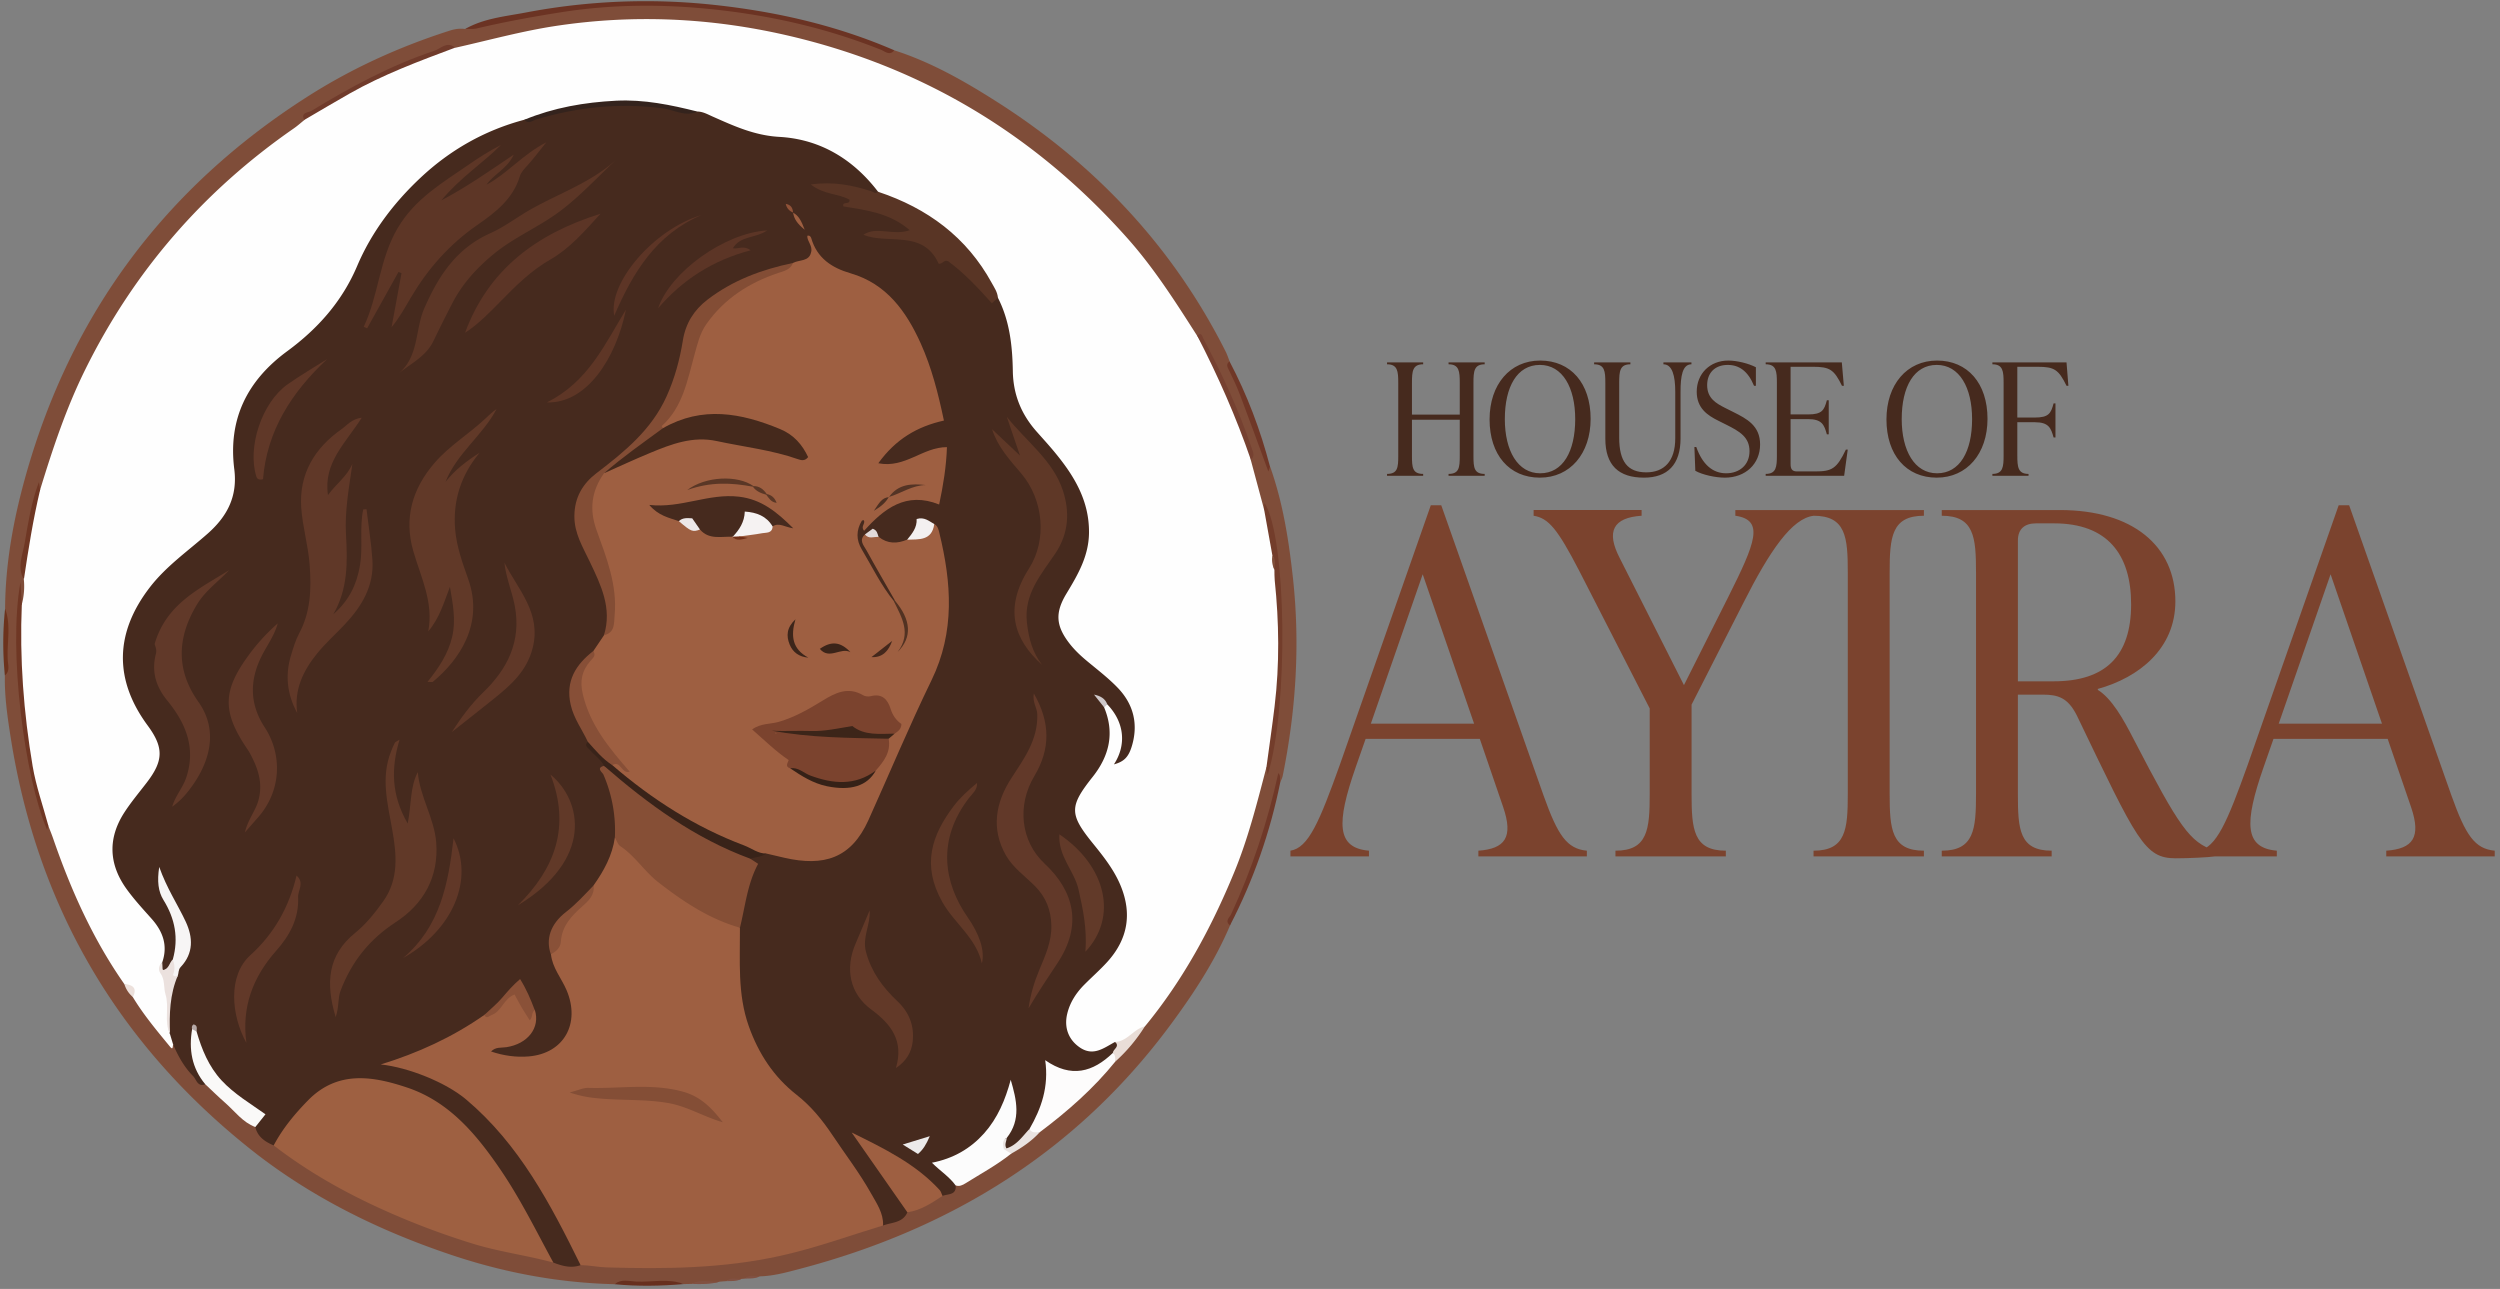 <svg viewBox="0 0 289 149" fill="none" xmlns="http://www.w3.org/2000/svg">
  <rect x="0" y="0" width="289" height="149" fill="#808080" stroke="none"/>
  <g clip-path="url(#a)">
    <path d="M142.196 106.972c-1.726 4.072-4.126 7.746-6.732 11.288-10.832 14.744-25.442 23.799-42.986 28.417-1.524.402-3.061.833-4.66.87-.534.254-1.155-.07-1.677.259-.148.012-.3.024-.448.041-.542.242-1.163-.037-1.701.25l-.793.062c-1.048.324-2.162-.124-3.21.262-.308.004-.616.013-.92.017-1.62-.476-3.239.069-4.858.028-1.044-.024-2.108-.504-3.156-.012-6.502-.152-12.826-1.346-18.966-3.415-8.35-2.812-16.192-6.674-23.112-12.175C13.553 120.6 4.295 104.715 1.233 85.242c-.374-2.377-.72-4.753-.67-7.167.058-2.574.111-5.147.025-7.72.033-5.201.961-10.279 2.355-15.262 5.256-18.804 16.17-33.445 32.63-43.94 5.116-3.264 10.615-5.755 16.401-7.607.6-.192 1.188-.283 1.804-.192C61.052 1.404 68.441.312 75.99.456c8.49.16 16.727 1.74 24.736 4.531.871.304 1.582 1.137 2.651.83 4.274 1.366 8.145 3.583 11.889 5.967 11.379 7.25 20.334 16.76 26.424 28.865.181.36.305.75.457 1.129.193 1.395 1.048 2.524 1.516 3.809 1.007 2.77 2.137 5.5 2.934 8.344.009.033.058.083.091.078.045 0 .094-.037.139-.057 1.484 4.162 2.154 8.492 2.635 12.852.842 7.688.353 15.314-1.18 22.883-.049.247-.176.472-.267.71-.172-.143-.172-.34-.172-.418-.083 1.15-.473 2.356-.806 3.563a79.178 79.178 0 0 1-3.386 9.769c-.51 1.207-1.25 2.323-1.447 3.653l-.008.008Z" fill="#7F4D39"></path>
    <path d="M103.373 5.816c-.522.67-1.077.12-1.513-.053-5.7-2.282-11.63-3.715-17.696-4.482-6.423-.809-12.85-.883-19.298.135-3.267.517-6.502 1.104-9.715 1.864-.44.102-.913.049-1.373.065 2.166-1.231 4.623-1.445 6.99-1.896A73.79 73.79 0 0 1 82.603.57c7.159.775 14.133 2.368 20.77 5.241v.004Z" fill="#6B3323"></path>
    <path d="M142.196 106.972c-.67-.501-.045-.919.131-1.309 2.413-5.221 4.213-10.648 5.446-16.296.337.324.119.714.234 1.034-1.171 5.792-3.095 11.321-5.815 16.571h.004Z" fill="#6F3828"></path>
    <path d="M146.819 53.956c-.049.14-.098.28-.197.554-1.106-3.004-2.158-5.902-3.247-8.784-.374-.99-.826-1.95-1.29-2.898-.189-.39-.411-.718.053-1.046 2.043 3.874 3.576 7.942 4.681 12.178v-.004Z" fill="#6F3727"></path>
    <path d="M.588 70.354c.74 1.97.168 4.01.316 6.014.041.566.25 1.24-.34 1.711a37.582 37.582 0 0 1 .024-7.72v-.005Z" fill="#6C331D"></path>
    <path d="M71.055 148.454c.756-.648 1.664-.341 2.482-.304 1.845.087 3.723-.402 5.531.288-2.67.23-5.342.279-8.013.02v-.004Z" fill="#672F1E"></path>
    <path d="M79.989 148.421c1.027-.611 2.137-.18 3.21-.262-1.048.324-2.13.295-3.21.262Zm6.152-.615c.493-.514 1.106-.239 1.677-.259-.526.283-1.106.246-1.677.259Zm-2.149.291c.505-.489 1.126-.213 1.701-.25-.534.299-1.122.238-1.701.25Z" fill="#815142"></path>
    <path d="M67.105 146.258c-1.093.382-2.124.086-3.143-.304-.942-.632-1.373-1.625-1.862-2.582-2.158-4.252-4.52-8.377-7.697-11.977-3.448-3.904-7.632-6.227-12.983-6.272-2.86-.025-4.795 1.461-6.558 3.423-1.126 1.248-1.883 2.8-3.226 3.863-.995-.419-1.846-.981-2.125-2.118-.234-.583.493-.854.464-1.572-3.518-2.094-6.51-4.79-7.48-9.084 0 .021-.024-.057-.024-.057s-.012.078-.008.098c-.156 2.032.682 3.822 1.262 5.669-.905.34-1.02-.567-1.406-.953-1.019-1.03-1.722-2.286-2.289-3.616-.42-.353-.604-.829-.703-1.35-.164-2.233-.156-4.442.814-6.531a3.31 3.31 0 0 1 .592-1.547c1.142-1.576 1.056-3.206.263-4.901-.748-1.597-1.886-2.993-2.408-4.926.283 1.297.645 2.344 1.167 3.35 1.031 1.986 1.298 4.055.452 6.194-.247.484-.44 1.013-1.02 1.219-.636.004-.698-.44-.735-.908.588-2.163-.201-3.862-1.677-5.426-1.615-1.712-3.18-3.493-3.87-5.829-.913-3.103.476-5.59 2.185-7.967.596-.829 1.307-1.58 1.899-2.413 1.377-1.925 1.377-3.23.082-5.21-.086-.126-.16-.262-.255-.38-5.186-6.52-3.045-13.197 1.718-18.25 1.829-1.942 4.106-3.378 5.963-5.308 1.471-1.527 2.269-3.16 2.215-5.332-.066-2.54-.296-5.106.588-7.606 1.044-2.963 2.905-5.245 5.38-7.113 2.461-1.864 4.7-3.953 6.472-6.506 1.147-1.654 1.78-3.563 2.733-5.32 3.916-7.2 9.62-12.252 17.388-14.953.493-.172.982-.287 1.504-.217 2.289-.26 4.45-1.121 6.74-1.404 3.632-.448 7.232-.46 10.832.279.687.143 1.385.402 2.117.226 1.755.045 3.25.878 4.718 1.687 1.167.64 2.334.857 3.64.96 5.203.398 9.81 2.024 12.769 6.72-.185.968-.809.463-1.274.348-1.693-.406-3.374-.85-5.363-.771.97.422 1.817.566 2.61.862.559.209 1.22.427.702 1.161 2.54.398 5.109.813 7.221 2.878-1.747 1.58-3.579.04-4.866.603 2.663.398 5.984-.431 8.006 2.734 2.272.184 3.448 1.966 4.828 3.386.6.616 1.131 1.153 2.031 1.145 1.401 1.544 1.553 3.53 1.775 5.43.185 1.569.349 3.145.415 4.733.074 1.802 1.081 3.276 2.166 4.663 1.29 1.655 2.778 3.153 3.957 4.897 2.922 4.33 3.555 8.825.625 13.365-2.462 3.818-2.067 5.763 1.899 8.973 1.717 1.391 3.538 2.664 4.491 4.745.974 2.122.999 4.26-.176 6.33-.415.726-1.015 1.239-2.162 1.07.986-2.413 1.159-4.675-.473-6.756-.185-.291-.489-.488-.653-.796.152.32.452.538.629.846 1.381 2.828.686 5.397-1.077 7.753-2.922 3.9-2.942 4.15.066 8.058.933 1.215 1.849 2.434 2.581 3.801 1.598 2.996 1.5 7.536-1.624 10.262-1.265 1.104-2.511 2.265-3.407 3.727-.575.936-.969 1.921-.805 3.045.296 2.032 1.874 2.947 3.777 2.2.472-.184.912-.48 1.459-.406.912.636.148 1.1-.161 1.613-2.675 2.59-4.602 2.964-7.467 1.363.14 2.73-.579 5.172-2.022 7.405-.813.866-1.504 1.884-2.63 2.266-.74-.316-.707-.809-.612-1.33 1.044-1.753 1.377-3.617.818-5.521-2.187 5.242-3.502 6.637-8.113 8.558.498.85 1.726 1.17 1.714 2.381.099 1.166-.904.952-1.525 1.215-2.852-2.873-6.32-4.877-9.78-6.921a368.006 368.006 0 0 1 5.157 7.43c.284.414.629.817.567 1.379-.538 1.244-1.808 1.153-2.815 1.531-1.792-4.293-4.677-7.918-7.229-11.743a9.226 9.226 0 0 0-2.08-2.238c-5.263-4.018-7.746-9.379-7.643-15.967.025-1.486-.078-2.972.07-4.453.39-2.18.71-4.384 1.582-6.445.25-.591-.099-1.075-.066-1.617.514-.612 1.27-.64 1.969-.809 1.286.037 2.51.436 3.777.624 3.065.452 5.395-.62 6.982-3.312 1.537-2.607 2.581-5.447 3.813-8.197 1.546-3.452 3.046-6.92 4.574-10.377 2.326-5.262 1.554-10.483.214-15.75-.037-.143-.152-.262-.255-.377-.345-.287-.682-.595-1.286-.517-.629.599-.744 1.683-1.594 2.2-1.155.546-2.277.615-3.321-.25-.21-.194-.341-.464-.579-.653-.342-.14-.506.148-.716.324-.3.739.181 1.277.502 1.835.735 1.28 1.446 2.573 2.223 3.834.292.472.662.923.493 1.547a.377.377 0 0 1-.357.193c-1.919-1.646-2.754-4.002-3.974-6.104-.23-.398-.411-.837-.415-1.305-.009-.882.098-1.728.846-2.18.485-.082.469.312.769.427 2.018-2.278 4.508-3.41 7.73-2.713.764-1.683.686-3.46.908-5.287-2.63-.312-4.594 2.533-7.59 1.322 1.376-3.255 4.233-4.33 7.039-5.41.037-1.584-.591-2.902-.953-4.269-.916-3.444-2.314-6.633-4.812-9.301-1.628-1.736-3.736-2.467-5.828-3.267-1.553-.596-2.68-1.482-2.815-2.62.197.97-.135 1.339-2.371 1.918-3.76 1.034-7.484 2.142-10.397 4.946-.987.948-1.599 2.081-1.866 3.44-.526 2.66-1.147 5.29-2.433 7.72-1.418 2.677-3.403 4.84-5.831 6.61a43.576 43.576 0 0 0-2.174 1.698c-2.158 1.786-2.762 4.655-1.517 7.38.892 1.95 1.907 3.847 2.614 5.883.575 1.654.67 3.292.045 4.946-.35.771-.736 1.523-1.335 2.142-3.066 2.984-3.346 5-1.209 8.748.226.394.49.771.572 1.23-.013.67.419 1.093.842 1.528.444.46 1.015.858.974 1.617.016 1.047.67 1.892.92 2.861.448 1.716.674 3.46.58 5.238-.28 2.159-1.171 4.047-2.54 5.726-.888 1.198-1.96 2.204-3.11 3.156-1.492 1.236-2.5 2.73-1.813 4.819.6 1.905 1.923 3.501 2.31 5.509.587 3.053-1.139 5.75-4.196 6.444-1.743.394-4.184.061-5.552-.809.44-.866 1.306-.825 2.059-1.001 2.067-.485 3.04-1.642 2.905-3.456-.378-1.105-.764-2.209-1.545-3.333-1.336 1.313-2.458 2.762-3.904 3.862-3.415 2.512-7.168 4.306-10.825 5.291 1.245.004 2.786.632 4.323 1.281 3.937 1.65 7.011 4.367 9.526 7.753 2.967 3.998 5.49 8.271 7.726 12.713.243.484.625.977.272 1.576l-.005.008Z" fill="#462A1E"></path>
    <path d="M128.906 120.444c-1.287.689-2.516 1.72-4.09.636-1.306-.899-1.824-2.303-1.446-3.883.32-1.342 1.048-2.434 1.997-3.391.867-.87 1.796-1.687 2.622-2.594 2.367-2.602 2.906-5.553 1.558-8.821-.752-1.822-1.957-3.35-3.185-4.864-2.762-3.403-2.77-4.293-.054-7.716 1.932-2.435 2.561-5.078 1.332-8.03-.082-.32.049-.426.357-.36 1.969 2.035 2.261 4.662.773 6.94 1.118-.303 1.668-.8 2.055-2.06.793-2.578.218-4.893-1.632-6.81-1.097-1.137-2.371-2.105-3.592-3.123-.711-.596-1.376-1.224-1.948-1.954-1.594-2.048-1.717-3.563-.378-5.784 1.324-2.196 2.598-4.35 2.614-7.084.021-3.699-1.726-6.547-3.941-9.236-.682-.83-1.41-1.621-2.125-2.43-1.763-1.995-2.696-4.265-2.741-6.978-.049-2.914-.361-5.824-1.73-8.492-1.138-1.38-1.845-3.034-2.938-4.45-2.376-3.07-5.482-5.123-8.988-6.654-.686-.3-1.512-.36-1.919-1.137-2.88-3.772-6.707-6.079-11.404-6.345-2.885-.16-5.285-1.269-7.78-2.377-.554-.246-1.093-.554-1.73-.554-1.397.258-2.68-.361-4.002-.583-4.003-.67-7.924-.41-11.836.521-1.39.329-2.733.821-4.155 1.014-4.586 1.223-8.589 3.501-12.029 6.74-3.086 2.906-5.634 6.276-7.286 10.167-1.747 4.117-4.574 7.266-8.075 9.84-4.669 3.427-6.855 7.892-6.128 13.647.395 3.12-.797 5.43-3.057 7.43-2.293 2.028-4.83 3.78-6.732 6.26-4.01 5.225-4.138 10.626-.23 15.93 1.878 2.549 1.85 4.072-.107 6.616-.871 1.137-1.8 2.238-2.576 3.436-1.94 2.996-1.813 6.001.262 8.874.868 1.199 1.879 2.299 2.865 3.403 1.32 1.478 1.923 3.107 1.245 5.065-.136.169-.234.411-.131.567 1.405 2.192.727 4.642.9 6.99.016.255-.017.513.131.739.123.41.25.825.374 1.235-.103.111.02.69-.374.21-1.516-1.843-3.053-3.674-4.294-5.726-.136-.632-.354-1.211-.99-1.515-3.634-5.192-6.186-10.906-8.24-16.866-.165-.476-.358-.94-.539-1.412-1.044-1.346-1.13-3.033-1.488-4.58-1.508-6.486-2.128-13.078-1.943-19.736.012-.452 0-.928.361-1.285a8.087 8.087 0 0 0 .239-2.877c-.325-1.486.14-2.927.398-4.343.374-2.032.481-4.154 1.484-6.042 1.45-4.737 3.008-9.429 5.21-13.882 5.627-11.387 13.69-20.663 24.128-27.896.415-.287.793-.632 1.192-.948.431-.923 1.418-1.08 2.17-1.551 4.467-2.804 9.263-4.918 14.21-6.703.334-.12.687-.201 1.049-.103 3.933-.882 7.816-1.962 11.827-2.557 8.88-1.318 17.667-.911 26.38 1.075 15.719 3.588 28.878 11.506 39.571 23.549 3.07 3.456 5.535 7.339 8.009 11.214 1.813 2.676 3.136 5.607 4.295 8.6.731 1.879 1.779 3.677 1.911 5.762l1.504 5.599c.929 1.695.76 3.637 1.225 5.434.061.616-.009 1.244.217 1.844.847 7.33.6 14.616-.801 21.861-.058.304-.107.603-.349.825-1.073 4.092-2.1 8.193-3.719 12.117-2.639 6.403-5.902 12.445-10.328 17.814-.514.345-.9.838-1.364 1.236-.604.517-1.262.809-2.071.558v-.016Z" fill="#FEFEFE"></path>
    <path d="M68.618 102.35c1.192-1.683 2.17-3.46 2.461-5.545 1.09.644 1.977 1.535 2.799 2.463 2.877 3.238 6.456 5.451 10.364 7.195.465.209.974.333 1.295.772.025 3.821-.304 7.651 1.02 11.386 1.13 3.181 2.896 5.874 5.526 7.935 1.681 1.321 2.968 2.902 4.143 4.658 1.504 2.254 3.16 4.405 4.484 6.773.641 1.145 1.43 2.258 1.372 3.674-3.941 1.202-7.816 2.615-11.856 3.509-6.629 1.474-13.348 1.54-20.08 1.343-.998-.029-2.013-.251-3.032-.267-3.465-7.036-7.081-13.964-13.233-19.149-2.306-1.945-6.625-3.702-9.871-4.047 4.282-1.313 8.305-3.152 11.975-5.722 1.508-.349 2.08-1.933 3.275-2.639 1.093.427 1.143 1.51 1.767 2.134.288.321.514-.262.806-.053.633 2.024-.81 3.908-3.3 4.285-.588.091-1.229-.057-1.767.497 1.446.493 2.926.69 4.348.571 4.085-.337 6.004-3.818 4.389-7.643-.592-1.4-1.657-2.595-1.813-4.175.876-2.491 1.858-4.917 4.106-6.547.485-.353.587-.927.83-1.42l-.008.012Z" fill="#9E5F41"></path>
    <path d="M31.64 132.409c1.035-1.958 2.437-3.645 3.978-5.217 3.423-3.485 7.487-2.795 11.45-1.47 4.84 1.622 7.984 5.382 10.758 9.445 2.338 3.428 4.167 7.151 6.14 10.787-3.033-.829-6.165-1.227-9.181-2.146a88.454 88.454 0 0 1-8.597-3.128c-5.166-2.184-10.09-4.827-14.548-8.271Z" fill="#9E6041"></path>
    <path d="M110.474 137.039c-.715-.997-1.763-1.654-2.745-2.627 2.457-.48 4.446-1.621 6.024-3.386 1.578-1.765 2.47-3.908 3.087-6.203.674 2.315 1.233 4.602-.469 6.732-.103.037-.185.099-.205.189-.062.295-.066.591.024.936.033.386.88.037.707.681-1.644 1.314-3.497 2.311-5.272 3.423-.358.222-.72.403-1.151.251v.004Z" fill="#FCFCFC"></path>
    <path d="M119.005 130.513c1.377-2.381 2.257-4.885 1.821-7.955 3.008 2.101 5.523 1.375 7.821-.842.674.148.406.587.304.977-2.536 3.144-5.544 5.784-8.762 8.197-.501.209-1.044.546-1.184-.377Z" fill="#FDFCFC"></path>
    <path d="M104.893 140.142c-2.145-3.074-4.294-6.149-6.44-9.223 3.707 1.826 7.377 3.6 10.176 6.654.16.176.218.451.32.677-1.257.829-2.511 1.675-4.056 1.888v.004Z" fill="#9E5F41"></path>
    <path d="M22.726 119.249c.6 2.069 1.41 4.052 2.893 5.652 1.46 1.572 3.32 2.664 5.071 3.912-.423.53-.797 1.002-1.175 1.474-1.463-.55-2.355-1.81-3.473-2.791-.793-.694-1.545-1.437-2.313-2.155-1.562-1.876-1.92-4.035-1.52-6.379.332-.197.39.103.517.283v.004Z" fill="#FAF9F8"></path>
    <path d="m147.09 64.222-.986-5.472.074-.611c2.556 3.92 2.815 23.61.362 31.454-.066-.398-.107-.636-.144-.879.32-2.36.666-4.72.949-7.084.584-4.844.518-9.691.013-14.539-.042-.406-.025-.817-.037-1.223-.243-.525.049-1.129-.235-1.646h.004Z" fill="#733D2B"></path>
    <path d="M2.523 69.862c-.267 6.288.21 12.535 1.254 18.725.394 2.328 1.2 4.585 1.816 6.876-.05.14-.103.275-.16.439C2.869 89.999.908 75.206 2.367 67.288c.066 1.063.111 1.818.156 2.57v.004Z" fill="#6F3724"></path>
    <path d="M52.603 5.513c-4.163 1.555-8.334 3.111-12.214 5.315-1.75.994-3.477 2.024-5.215 3.038-.473-.895.505-.858.806-1.039 4.528-2.762 9.193-5.283 14.247-6.965.74-.247 1.455-1.142 2.372-.354l.004.005Z" fill="#703B2B"></path>
    <path d="M144.6 53.156c-1.697-4.947-3.81-9.716-6.205-14.358.501-.473.571.07.706.324 2.166 4.08 4.106 8.263 5.585 12.646.165.48.424.957-.086 1.388Z" fill="#764131"></path>
    <path d="M4.644 56.6c-.814 3.427-1.365 6.904-1.882 10.384-.814-1.391-.152-2.811.078-4.145.407-2.332.752-4.696 1.656-7.106.066.394.107.633.148.867Z" fill="#6F3724"></path>
    <path d="M128.955 122.697c-.074-.332.029-.722-.304-.977.008-.443.842-.714.259-1.276 1.426-.058 2.132-1.498 3.435-1.794a18.832 18.832 0 0 1-3.39 4.047Z" fill="#E9DDD7"></path>
    <path d="M119.005 130.513c.276.504.753.369 1.184.377-.937 1.035-2.079 1.794-3.288 2.471a158.4 158.4 0 0 1-.859-.525c-.09-.485-.25-.977.333-1.285-.016.382-.291.751-.028 1.203 1.212-.382 1.857-1.408 2.658-2.246v.005Z" fill="#E9E3E1"></path>
    <path d="M14.375 113.745c.941.107 1.525.447.99 1.515a3.069 3.069 0 0 1-.99-1.515Z" fill="#ECE0DB"></path>
    <path d="M108 60.581c.407.218.493.628.588 1.022 1.405 5.763 1.824 11.415-.9 17.022-2.589 5.324-4.866 10.796-7.303 16.193-2.001 4.43-5.166 5.381-9.715 4.339-.695-.16-1.39-.324-2.084-.489-1.635.296-2.963-.64-4.327-1.219-4.393-1.871-8.384-4.445-12.169-7.335-.563-.43-1.134-.882-1.413-1.576.657-1.285.928.238 1.315.086-2.244-2.159-3.99-4.753-4.866-7.963-.497-1.822-.3-3.292 1.023-4.61.226-.225.35-.496.44-.788l1.237-1.834c1.364-1.905.92-4.01.538-6.038-.46-2.455-1.417-4.79-2.108-7.192-.616-2.138-.082-4.022 1.43-5.64 2.639-1.49 5.376-2.766 8.281-3.649 1.623-.492 3.28-.726 5.002-.357 3.148.673 6.324 1.224 9.632 2.044-.456-1.309-1.34-2.015-2.387-2.508-2.934-1.366-6.017-2.01-9.263-1.732-.888.078-1.685.407-2.478.78-.551.263-1.077.616-1.73.55-.748-.25-.46-.685-.136-1.034 1.755-1.864 2.573-4.24 3.004-6.613 1.056-5.791 4.833-8.85 9.97-10.754.715-.263 1.475-.423 2.104-.895.723-.382 1.825-.148 2.067-1.186.247-.788-.464-1.28-.427-1.95.283-.078.406.12.456.28.674 2.31 2.367 3.427 4.561 4.063 4.151 1.21 6.424 4.408 8.084 8.074 1.278 2.824 2.038 5.84 2.692 8.944-3.115.698-5.577 2.159-7.586 4.934 3.098.62 5.124-1.872 7.935-1.86-.074 2.217-.419 4.38-.9 6.63-3.818-1.532-6.37.475-8.671 3.037-.452-.48.181-.825-.033-1.223-.082.02-.206.012-.234.061-.662 1.104-.67 2.213 0 3.33 1.2 2.01 2.215 4.14 3.711 5.971 1.072 1.474 1.935 2.989 1.2 4.696.867-1.728-.292-3.222-1.093-4.79-1.094-1.921-2.211-3.83-3.272-5.771-.308-.567-.945-1.178-.168-1.872.522.107 1.093-.05 1.57.304 1.035.825 2.149.804 3.304.312 1.163-.398 2.416-.64 3.135-1.81l-.016.016Z" fill="#9E5F41"></path>
    <path d="M85.537 107.243c-3.55-1.01-6.543-3.009-9.415-5.238-1.615-1.251-2.7-3.045-4.418-4.194-.3-.202-.423-.661-.625-1.006a16.249 16.249 0 0 0-1.327-7.27c-.103-.238-.892-.759.074-1.001 2.026 1.075 3.703 2.643 5.536 3.99 3.222 2.36 6.612 4.388 10.286 5.956.42.176.859.344 1.089.788.284.184.567.37.904.59-1.253 2.328-1.488 4.91-2.104 7.385Z" fill="#864F36"></path>
    <path d="M42.37 58.878c.234 1.953.55 3.903.682 5.865.197 3.005-1.241 5.37-3.222 7.467-1.052 1.116-2.207 2.142-3.168 3.329-1.599 1.974-2.688 4.178-2.302 6.895-1.191-2.204-1.417-4.437-.698-6.744.255-.825.501-1.678.904-2.434 1.356-2.528 1.438-5.163 1.229-7.971-.169-2.25-.826-4.404-.974-6.617-.255-3.879 1.537-6.863 4.664-9.059.65-.455 1.163-1.178 2.33-1.322-1.792 2.857-4.471 5.185-3.9 8.945.92-1.281 2.199-2.155 2.823-3.612-.394 2.77-.904 5.463-.74 8.217.186 3.157.214 6.284-1.466 9.17 1.759-1.527 2.7-3.362 3.086-5.665.361-2.154-.082-4.334.374-6.456.127-.004.255-.013.382-.017l-.004.009Z" fill="#603828"></path>
    <path d="M42.045 37.78c1.738-3.666 1.8-7.82 3.937-11.432 2.002-3.386 5.158-5.213 8.187-7.306 1.195-.83 2.424-1.61 3.743-2.287-2.112 2.127-4.685 3.74-6.892 6.412 3.087-1.646 5.602-3.428 8.368-5.291-.756 1.65-2.294 2.229-3.14 3.473 2.38-1.265 4.105-3.444 6.908-4.901-.875 1.087-1.459 1.863-2.104 2.59-.378.422-.801.82-.966 1.362-.793 2.631-2.864 4.187-4.948 5.636-3.197 2.225-5.675 5.024-7.64 8.361-.677 1.154-1.33 2.336-2.23 3.428.381-2.081.764-4.158 1.146-6.24-.115-.049-.23-.102-.346-.151l-3.624 6.514-.399-.173v.005Z" fill="#5D3626"></path>
    <path d="M55.426 52.355c-2.15 2.594-3.095 5.546-2.81 8.866.172 1.995.858 3.883 1.516 5.739 1.84 5.213-1.085 9.367-4.102 11.862-.057.045-.185.004-.612.004 1.344-1.662 2.4-3.287 2.852-5.208.46-1.954.066-3.855-.255-5.78-.694 1.798-1.208 3.62-2.51 5.152.648-3.346-.852-6.244-1.727-9.277-1.105-3.834-.115-7.224 2.466-10.213 1.718-1.986 3.982-3.34 5.877-5.126.394-.374.789-.756 1.278-1.084-1.603 3.05-4.603 5.123-5.894 8.41 1.09-1.387 2.446-2.417 3.921-3.349v.004Zm-16.615 65.244c-1.208-3.998-.908-7.195 2.231-9.744 1.266-1.027 2.294-2.315 3.247-3.649 1.862-2.603 1.55-5.497 1.044-8.345-.534-3.017-1.328-5.989-.123-9.01.131-.332.263-.665.427-.977.058-.107.226-.16.55-.373-1.002 3.345-.953 6.415.942 9.703.44-2.233.255-4.183 1.167-5.948.234 2.857 1.91 5.316 2.129 8.132.312 3.985-1.463 7.117-4.681 9.215-3.058 1.995-5.108 4.581-6.382 7.942-.333.879-.14 1.802-.563 3.054h.012Z" fill="#613928"></path>
    <path d="M119.91 82.574c0-.718-.58-1.355-.403-2.414 1.935 3.35 1.931 6.432.066 9.548-2.018 3.37-1.607 7.516 1.175 10.118 3.436 3.21 4.393 7.13 1.512 11.485-1.142 1.724-2.297 3.44-3.357 5.25.213-1.56.645-3.021 1.245-4.45.686-1.638 1.43-3.263 1.389-5.122-.037-1.778-.621-3.264-1.874-4.536-1.147-1.162-2.548-2.13-3.366-3.555-1.775-3.087-1.192-6.17.629-8.96 1.492-2.287 3.07-4.454 2.984-7.36v-.004Z" fill="#623929"></path>
    <path d="M69.834 54.699c-1.45 2.036-1.738 4.166-.88 6.563 1.147 3.186 2.425 6.37 2.097 9.872-.087.911.065 2.007-1.233 2.295.966-3.12-.358-5.804-1.636-8.489-.805-1.7-1.804-3.284-1.783-5.311.02-2.155.978-3.727 2.576-4.95 3.235-2.467 6.341-5.004 8.076-8.846.937-2.069 1.528-4.244 1.882-6.444.324-2.036 1.307-3.555 2.831-4.733 2.922-2.254 6.313-3.51 9.904-4.257-.295.784-1.031.932-1.7 1.154-3.37 1.128-6.223 2.955-8.306 5.906-.765 1.084-1.032 2.303-1.373 3.522-.826 2.956-1.336 6.059-3.793 8.271-.017.012.09.16.136.242.04.505-.366.694-.683.924-2.013 1.461-3.924 3.074-6.119 4.277l.004.004Z" fill="#834D35"></path>
    <path d="M71.129 18.557c-2.113 1.979-4.052 4.093-6.362 5.837-2.45 1.847-5.314 3.009-7.693 4.97-1.964 1.618-3.62 3.428-4.784 5.686a198.244 198.244 0 0 0-2.194 4.388c-.859 1.777-2.597 2.573-4.04 3.756 2.4-1.97 1.911-5.082 2.996-7.557 1.669-3.805 3.715-6.92 7.623-8.673 1.657-.743 3.128-1.884 4.718-2.783 3.259-1.835 6.867-3.062 9.732-5.624h.004Z" fill="#5C3626"></path>
    <path d="M26.494 65.905c-1.249 1.322-2.761 2.38-3.727 3.981-2.289 3.793-2.457 7.553.173 11.255 2.63 3.711.945 7.709-1.295 10.463a8.756 8.756 0 0 1-1.738 1.654c.357-1.26 1.233-2.191 1.631-3.398 1.143-3.448-.102-6.305-2.202-8.879-1.344-1.646-1.833-3.382-1.316-5.39.144-.553-.131-.992-.143-1.153 1.352-4.65 5.19-6.378 8.613-8.533h.005Z" fill="#613929"></path>
    <path d="M120.468 76.86c-3.308-2.947-4.43-6.58-1.516-11.14 2.125-3.325 1.668-7.955-.888-10.976-1.307-1.547-2.712-3.041-3.382-5.127.974.92 1.952 1.84 3.23 3.05-.587-1.724-1.056-3.099-1.524-4.478 2.223 2.816 5.33 5.016 6.476 8.5.793 2.41.728 4.91-.867 7.29-1.603 2.39-3.649 4.664-3.287 7.968.197 1.814.628 3.456 1.754 4.913h.004Z" fill="#5F3827"></path>
    <path d="M101.515 22.17c5.692 1.896 10.229 5.225 13.143 10.56.291.53.649 1.043.698 1.676-.185.172-.366.344-.694.652-1.582-1.76-3.198-3.497-5.043-4.852-.501-.254-.641.345-1.105.284-1.817-4.007-5.852-2.192-8.709-3.346 1.521-1.05 3.44.156 5.359-.533-2.301-1.995-5.001-2.315-7.676-2.75-.156-.674.785-.103.719-.772-1.245-.723-2.963-.558-4.475-1.765 2.642-.366 4.828.094 6.986.784.283.09.501.361.793.053l.004.008Z" fill="#593525"></path>
    <path d="M28.311 96.222c.366-1.527 1.241-2.496 1.57-3.723.538-2.003-.07-3.706-.974-5.393-.144-.271-.325-.522-.493-.776-2.676-4.04-2.639-6.453.16-10.352a22.751 22.751 0 0 1 3.53-3.912c-.37 1.38-1.22 2.516-1.845 3.752-1.45 2.877-1.385 5.623.341 8.262 2.005 3.062 2.014 7.274-.806 10.455-.427.48-.846.965-1.479 1.687h-.004Z" fill="#623929"></path>
    <path d="M100.529 105.244c.123 1.675-.884 3.074-.419 4.807.624 2.327 1.956 4.113 3.641 5.701 1.364 1.285 1.956 2.841 1.754 4.663-.139 1.272-.789 2.295-1.935 3.05.929-3.116-.538-5.07-2.852-6.765-2.47-1.814-3.07-4.7-1.813-7.614.551-1.276 1.085-2.557 1.624-3.838v-.004Z" fill="#623928"></path>
    <path d="M69.423 24.706c-1.91 2.093-3.575 4.023-5.803 5.295-2.21 1.264-3.978 3.017-5.728 4.807-1.303 1.33-2.598 2.672-4.13 3.657 2.663-7.212 8.116-11.399 15.661-13.759Z" fill="#5C3526"></path>
    <path d="M52.229 84.622c1.077-1.654 2.203-3.21 3.645-4.601 2.745-2.648 4.43-5.85 3.629-10.011-.325-1.683-1.02-3.247-1.192-4.959 1.586 3.128 4.303 5.808 3.259 9.88-.678 2.643-2.49 4.24-4.438 5.812-1.62 1.31-3.268 2.586-4.9 3.88h-.003Z" fill="#603828"></path>
    <path d="M28.484 120.563c-1.768-3.214-2.166-7.775.468-10.155 2.712-2.451 4.463-5.529 5.33-9.195.954.866.144 1.704.181 2.496.111 2.455-.974 4.441-2.536 6.198-2.7 3.046-4.01 6.522-3.443 10.656Z" fill="#623929"></path>
    <path d="M113.503 111.368c-.65-2.947-3.189-4.634-4.574-7.101-2.408-4.285-1.217-7.708 1.294-11.054.761-1.014 1.726-1.871 2.721-2.705.057.788-.534 1.228-.908 1.712-3.744 4.84-2.972 9.802-.165 13.833 1.332 1.908 2.01 3.825 1.632 5.315Z" fill="#613928"></path>
    <path d="M125.474 110.018c.201-2.668-.284-4.918-.801-7.212-.485-2.143-2.372-3.81-2.207-6.358 5.383 3.649 6.813 9.531 3.008 13.57Z" fill="#623A29"></path>
    <path d="M37.808 41.519c-4.105 3.846-6.945 8.263-7.405 13.878-.477.119-.682-.041-.765-.3-1.076-3.386.633-8.554 3.592-10.656 1.476-1.046 3.05-1.953 4.578-2.926v.004Z" fill="#603828"></path>
    <path d="M63.633 89.535c3.707 3.067 4.952 9.827-3.769 15.122 4.303-4.24 6.115-9.108 3.769-15.121Z" fill="#613928"></path>
    <path d="M86.737 99.268c-6.41-2.356-11.815-6.305-16.91-10.734-.363-.76-1.094-1.186-1.608-1.81-.23-.28-.748-.501-.271-.981 1.27.57 2.075 1.625 2.844 2.717 4.566 3.932 9.571 7.142 15.23 9.273.85.32 1.594.94 2.56.944-.546.41-1.237.381-1.85.595l.005-.004Z" fill="#392319"></path>
    <path d="M70.792 88.456c-1.13-.714-1.969-1.736-2.844-2.717-.662-1.425-1.623-2.685-1.98-4.278-.61-2.733.587-4.621 2.613-6.202.361.534-.045.809-.345 1.162-.954 1.104-1.225 2.27-.872 3.793.835 3.587 3.058 6.272 5.433 8.993-.957.312-1.048-1.367-2.005-.755v.004Z" fill="#874F37"></path>
    <path d="M52.43 96.907c2.42 4.721-.053 10.582-5.827 13.833 4.261-3.591 5.231-8.57 5.827-13.832Z" fill="#613828"></path>
    <path d="M88.68 26.64c-1.335.923-3.081.586-3.96 2.052.603.152 1.2-.386 2.062.242-4.385 1.15-7.886 3.407-10.705 6.703 1.422-4.216 7.701-8.706 12.604-9.002v.004Z" fill="#5C3526"></path>
    <path d="M19.98 110.904c.679-2.45.26-4.695-1.08-6.859-.608-.981-.752-2.175-.493-3.829.88 2.491 2.125 4.326 3.057 6.317.855 1.827.93 3.661-.579 5.258-.288.304-.214.661-.325.989-.09.177-.185.353-.534.296-.53-.682-.136-1.437-.037-2.172h-.008Z" fill="#F7F5F5"></path>
    <path d="M63.214 46.518c4.783-2.372 6.698-6.719 9.144-10.725-1.139 5.615-4.525 10.877-9.144 10.725Z" fill="#5E3626"></path>
    <path d="M71.005 36.503c-.735-3.81 4.59-10.011 10.094-11.645-5.277 2.225-7.96 6.69-10.094 11.645Z" fill="#5D3526"></path>
    <path d="M60.612 13.845c3.399-1.404 6.958-2.02 10.62-2.204 3.21-.16 6.295.476 9.374 1.252-1.381.657-2.655-.189-3.954-.361-4.993-.665-9.847-.165-14.642 1.268-.44.131-.917.603-1.398.045Z" fill="#34231D"></path>
    <path d="M68.618 102.35c.152 1.129-.604 1.81-1.32 2.443-1.257 1.108-2.342 2.269-2.461 4.063-.045.719-.563 1.137-1.159 1.466-.612-1.749-.057-3.494 1.755-4.901 1.18-.916 2.161-2.004 3.185-3.067v-.004Z" fill="#895138"></path>
    <path d="M61.825 116.782c-.424.23-.19.776-.588 1.166-.333-.525-.65-1.01-.945-1.506-.28-.472-.526-.965-.806-1.478-1.261.472-1.48 1.933-2.634 2.364-.32.119-.567.505-.875.013.698-.665 1.459-1.277 2.08-2.008.628-.738 1.253-1.465 2.066-2.155.732 1.17 1.241 2.373 1.698 3.6l.004.004Z" fill="#8A5138"></path>
    <path d="M19.98 110.904c.219.612.268 1.232.013 1.794.21.283.387.127.56.086-.926 2.168-.991 4.454-.897 6.757-.735-1.466-.053-3.083-.526-4.606-.242-.784-.033-1.679-.596-2.45-.238-.329-.217-.891.222-1.24.017.292.029.583.045.895.769-.099.752-.874 1.18-1.231v-.005Z" fill="#EBE1DE"></path>
    <path d="M108 60.581c-.267 1.954-1.775 1.753-3.136 1.81.58-.706 1.159-1.412 1.098-2.393.887-.275 1.434.246 2.038.583Z" fill="#F3F0F0"></path>
    <path d="M107.486 131.338c-.427.989-.764 1.539-1.368 2.064-.473-.291-.966-.599-1.763-1.096 1.126-.349 1.976-.607 3.131-.964v-.004Z" fill="#ECEAEA"></path>
    <path d="M101.56 62.075c-.53-.057-1.142.292-1.57-.304.309-.225.621-.447.9-.652.522.188.555.599.67.956Z" fill="#E2DADA"></path>
    <path d="M128.001 81.416c-.119.12-.238.243-.357.362-.391-.493-.781-.99-1.175-1.482.719.143 1.282.439 1.532 1.12Z" fill="#CEC8CA"></path>
    <path d="M91.677 24.579c.65.357.957.94 1.348 1.982-.884-.718-1.237-1.272-1.344-1.986h-.004v.004Z" fill="#9E5F41"></path>
    <path d="M91.68 24.57c-.435-.184-.735-.484-.85-1.005.608.107.814.484.847 1.01l.004-.004Z" fill="#905238"></path>
    <path d="m22.726 119.249-.518-.283c-.061-.209-.045-.398.16-.546.51.103.366.497.358.833v-.004Z" fill="#B6A9A7"></path>
    <path d="M147.09 64.222c.469.492.243 1.084.235 1.646a2.68 2.68 0 0 1-.235-1.646Z" fill="#7F4D39"></path>
    <path d="M83.552 129.733c-2.178-.624-4.085-1.835-6.308-2.221-2.774-.48-5.59-.271-8.376-.571a13.03 13.03 0 0 1-3.016-.652c1.02-.263 1.59-.546 2.15-.53 3.657.111 7.34-.562 10.976.448 2.047.566 3.354 1.941 4.574 3.526Z" fill="#844E36"></path>
    <path d="M91.344 88.817c-.617-.193-.3-.583-.173-.952-1.5-1.01-2.774-2.274-4.225-3.542 1-.727 2.125-.6 3.087-.879 1.85-.542 3.448-1.461 5.05-2.446 1.472-.907 2.955-1.659 4.702-.624.238.14.616.176.888.102 1.306-.344 1.952.407 2.276 1.454.239.771.654 1.346 1.254 1.764-.009.616-.411.854-.781 1.121-1.245.427-2.491.452-3.752.033-.481-.16-.995-.382-1.496-.3-2.82.476-5.647.177-8.47.127-.201.083.14.23.025.062-.05-.074-.02-.11.086-.107 3.012.054 6.017.288 9.041.202 1.237-.037 2.63.078 3.875.574.28 1.543-.575 2.631-1.5 3.682-1.298 2.13-5.527 1.839-7.573.858-.773-.37-1.443-.956-2.314-1.125v-.004Z" fill="#7B432E"></path>
    <path d="M69.834 54.699c2.158-1.876 4.5-3.51 6.802-5.2 4.54-2.603 9.04-1.766 13.553.106 1.558.649 2.548 1.777 3.23 3.235-.366.48-.801.373-1.163.246-3.05-1.072-6.259-1.42-9.394-2.098-2.77-.599-5.24.345-7.702 1.367-1.792.743-3.555 1.56-5.33 2.348l.004-.004Z" fill="#45291C"></path>
    <path d="M84.703 62.05c-1.311-.061-2.733.386-3.785-.837-.855-.226-1.39-1.26-2.445-.969-1.139-.394-2.364-.62-3.415-1.875 3.665.414 6.858-1.367 10.364-.953 2.589.304 4.364 1.745 6.283 3.658-.97-.136-1.668-.715-2.395-.218-1-.226-1.603-1.256-2.82-1.285-.316.949-.661 2.016-1.787 2.48Z" fill="#462A1E"></path>
    <path d="M102.732 85.398c-4.53-.099-9.066-.099-13.554-.94 1.508.103 3.017-.008 4.52.045 1.595.058 3.132-.3 4.834-.575 1.389 1.125 3.156.9 4.89.879l-.69.59Z" fill="#3C2519"></path>
    <path d="M84.703 62.05c.764-.812 1.36-1.711 1.393-2.914 1.389.095 2.507.526 3.218 1.72-.041.821-.728.694-1.217.784-.871.164-1.755.25-2.634.374-.275.316-.567.258-.863.032l.107.009-.004-.005Z" fill="#F5F2F2"></path>
    <path d="M91.344 88.817c.933-.16 1.557.55 2.334.838 2.614.964 5.154 1.206 7.554-.571-.966 1.773-2.885 2.373-5.647 1.802-1.595-.333-2.926-1.178-4.241-2.069Z" fill="#352117"></path>
    <path d="M87.033 56.263c-2.458-.464-4.907-.587-7.595.39 2.13-1.621 5.836-1.753 7.66-.464l-.065.074Z" fill="#5A3726"></path>
    <path d="M94.771 75.009c1.336-.936 2.4-.833 3.547.386-1.11-.628-2.433.936-3.547-.386Z" fill="#3B2419"></path>
    <path d="M103.43 69.414c1.891 2.217 2.063 4.253.325 5.968 1.644-2.146.489-4.002-.428-5.877l.103-.09Z" fill="#523222"></path>
    <path d="M91.956 71.582c-.571 1.95-.362 3.452 1.488 4.44-1.056-.085-1.792-.607-2.162-1.518-.403-.997-.357-1.937.674-2.918v-.004Z" fill="#3C251A"></path>
    <path d="M78.473 60.244c.444-.418.982-.36 1.549-.324.296.427.596.858.896 1.293-.85.32-1.015.255-2.445-.969Z" fill="#ECE7E8"></path>
    <path d="M102.76 57.466c1.081-1.532 2.643-1.58 4.278-1.392-1.574.008-2.848.952-4.29 1.38l.008.012h.004Z" fill="#543425"></path>
    <path d="M103.134 74.085c-.415 1.166-1.101 1.95-2.4 1.88l2.4-1.88Z" fill="#44281C"></path>
    <path d="M102.748 57.453c-.329.579-.781 1.03-1.734 1.605.616-.92.924-1.519 1.742-1.592l-.008-.013Z" fill="#4D3022"></path>
    <path d="M88.57 57.187c-.6-.165-1.16-.39-1.537-.924l.061-.074c.703-.004 1.172.378 1.542.924l-.066.074Zm.07-.074c.542.102.904.414 1.142 1.017-.661-.065-.9-.554-1.208-.944l.066-.073Z" fill="#5A3726"></path>
    <path d="M84.6 62.042c.288-.012.575-.02.863-.032l.99.172c-.64.16-1.29.423-1.853-.14Z" fill="#712F17"></path>
  </g>
  <path d="m166.61 58.41 11.825 33.55c1.65 4.62 2.695 6.16 5.005 6.38V99H170.9v-.66c3.08-.22 4.07-1.54 2.86-5.06l-2.695-7.865h-13.2l-1.155 3.3c-2.255 6.49-2.2 9.295 1.54 9.625V99h-9.075v-.66c2.09-.33 3.355-3.355 5.72-9.955L165.4 58.41h1.21Zm-2.145 7.975-5.995 17.27h11.935l-5.94-17.27Zm36.141-6.765v-.66h9.075v.66c-2.53.275-5.115 4.07-8.14 10.065l-5.995 11.77v10.34c0 4.07.22 6.545 3.96 6.545V99h-12.76v-.66c3.74 0 3.96-2.475 3.96-6.545v-9.9L182.566 66c-2.53-4.895-3.575-6.105-5.28-6.38v-.66h12.485v.66c-3.3.22-4.125 1.815-2.53 4.895l7.425 14.685 5.115-10.175c3.135-6.27 4.235-8.91.825-9.405ZM222.404 99h-12.76v-.66c3.74 0 3.96-2.475 3.96-6.545v-25.63c0-4.07-.22-6.545-3.96-6.545v-.66h12.76v.66c-3.74 0-3.96 2.475-3.96 6.545v25.63c0 4.07.22 6.545 3.96 6.545V99Zm24.229-13.585c5.335 10.285 6.49 11.935 9.405 12.925V99c-.715.11-3.025.22-4.51.22-3.63 0-4.455-1.98-11.44-16.5-1.045-2.09-2.2-2.42-3.96-2.42h-2.86v11.495c0 4.07.165 6.545 3.905 6.545V99h-12.705v-.66c3.74 0 3.96-2.475 3.96-6.545v-25.63c0-4.07-.22-6.545-3.96-6.545v-.66h13.64c8.47 0 13.365 4.18 13.365 10.56 0 5.445-4.18 8.8-8.965 10.12v.11c1.595.99 2.915 3.3 4.125 5.665ZM233.268 62.48v16.28h4.125c5.995 0 8.965-2.915 8.965-8.91 0-5.775-2.75-9.35-8.91-9.35h-2.09c-1.32 0-2.09.66-2.09 1.98Zm38.293-4.07 11.825 33.55c1.65 4.62 2.695 6.16 5.005 6.38V99h-12.54v-.66c3.08-.22 4.07-1.54 2.86-5.06l-2.695-7.865h-13.2l-1.155 3.3c-2.255 6.49-2.2 9.295 1.54 9.625V99h-9.075v-.66c2.09-.33 3.355-3.355 5.72-9.955l10.505-29.975h1.21Zm-2.145 7.975-5.995 17.27h11.935l-5.94-17.27Z" fill="#7B432E"></path>
  <path d="M171.628 41.896v.216c-1.224 0-1.296.81-1.296 2.142v8.46c0 1.332.072 2.07 1.296 2.07V55h-4.176v-.216c1.224 0 1.296-.738 1.296-2.07V48.52h-5.526v4.194c0 1.332.072 2.07 1.296 2.07V55h-4.176v-.216c1.224 0 1.296-.738 1.296-2.07v-8.46c0-1.332-.072-2.142-1.296-2.142v-.216h4.176v.216c-1.224 0-1.296.81-1.296 2.142v3.672h5.526v-3.672c0-1.332-.072-2.142-1.296-2.142v-.216h4.176Zm6.38 13.32c-3.528 0-5.814-2.628-5.814-6.732 0-4.032 2.358-6.804 5.85-6.804 3.528 0 5.832 2.628 5.832 6.732 0 4.032-2.376 6.804-5.868 6.804Zm.036-.504c2.628 0 4.05-2.52 4.05-6.264 0-3.636-1.458-6.264-4.086-6.264s-4.05 2.52-4.05 6.264c0 3.636 1.476 6.264 4.086 6.264Zm11.996.504c-2.916 0-4.464-1.422-4.464-4.5v-6.462c0-1.332-.072-2.142-1.296-2.142v-.216h4.194v.216c-1.224 0-1.296.81-1.296 2.142v6.336c0 2.736.954 4.014 3.132 4.014 2.052 0 3.348-1.278 3.348-3.924v-5.418c0-1.764-.324-3.15-1.368-3.15v-.216h3.24v.216c-1.044 0-1.26 1.386-1.26 3.15v5.418c0 3.042-1.512 4.536-4.23 4.536Zm9.341 0c-1.062 0-2.574-.324-3.402-.792l-.108-2.754h.216c.72 2.034 1.908 3.042 3.456 3.042 1.53 0 2.7-.954 2.7-2.556 0-1.62-1.134-2.286-2.682-3.06l-.9-.45c-1.278-.63-2.52-1.458-2.52-3.366 0-2.07 1.512-3.6 3.654-3.6.99 0 2.322.324 3.186.774v2.142h-.216c-.702-1.692-1.71-2.412-3.042-2.412-1.512 0-2.376.954-2.376 2.34 0 1.53 1.044 2.106 2.106 2.646l.9.45c1.584.792 3.114 1.584 3.114 3.762 0 2.232-1.674 3.834-4.086 3.834Zm14.001-3.24h.216L213.184 55h-9.072v-.216c1.224 0 1.296-.81 1.296-2.142v-8.388c0-1.332-.072-2.142-1.296-2.142v-.216h8.802l.234 2.7h-.216c-.918-1.872-1.404-2.196-3.366-2.196h-2.574v5.508h2.016c1.62 0 1.872-.486 2.178-1.638h.216v3.942h-.216c-.306-1.098-.558-1.764-2.178-1.764h-2.016v5.202c0 .54.162.846.72.846h2.124c1.908 0 2.484-.288 3.546-2.52Zm10.505 3.24c-3.528 0-5.814-2.628-5.814-6.732 0-4.032 2.358-6.804 5.85-6.804 3.528 0 5.832 2.628 5.832 6.732 0 4.032-2.376 6.804-5.868 6.804Zm.036-.504c2.628 0 4.05-2.52 4.05-6.264 0-3.636-1.458-6.264-4.086-6.264s-4.05 2.52-4.05 6.264c0 3.636 1.476 6.264 4.086 6.264Zm6.398-12.816h8.568l.216 2.7h-.216c-.918-1.872-1.404-2.196-3.348-2.196h-2.34v5.868h2.016c1.62 0 1.872-.486 2.178-1.638h.216v3.942h-.216c-.306-1.098-.558-1.764-2.178-1.764h-2.016v3.834c0 1.332.072 2.142 1.296 2.142V55h-4.176v-.216c1.224 0 1.296-.81 1.296-2.142v-8.388c0-1.332-.072-2.142-1.296-2.142v-.216Z" fill="#462A1E"></path>
  <defs>
    <clipPath id="a">
      <path d="M0 0h150v149H0z" fill="#fff"></path>
    </clipPath>
  </defs>
</svg>
